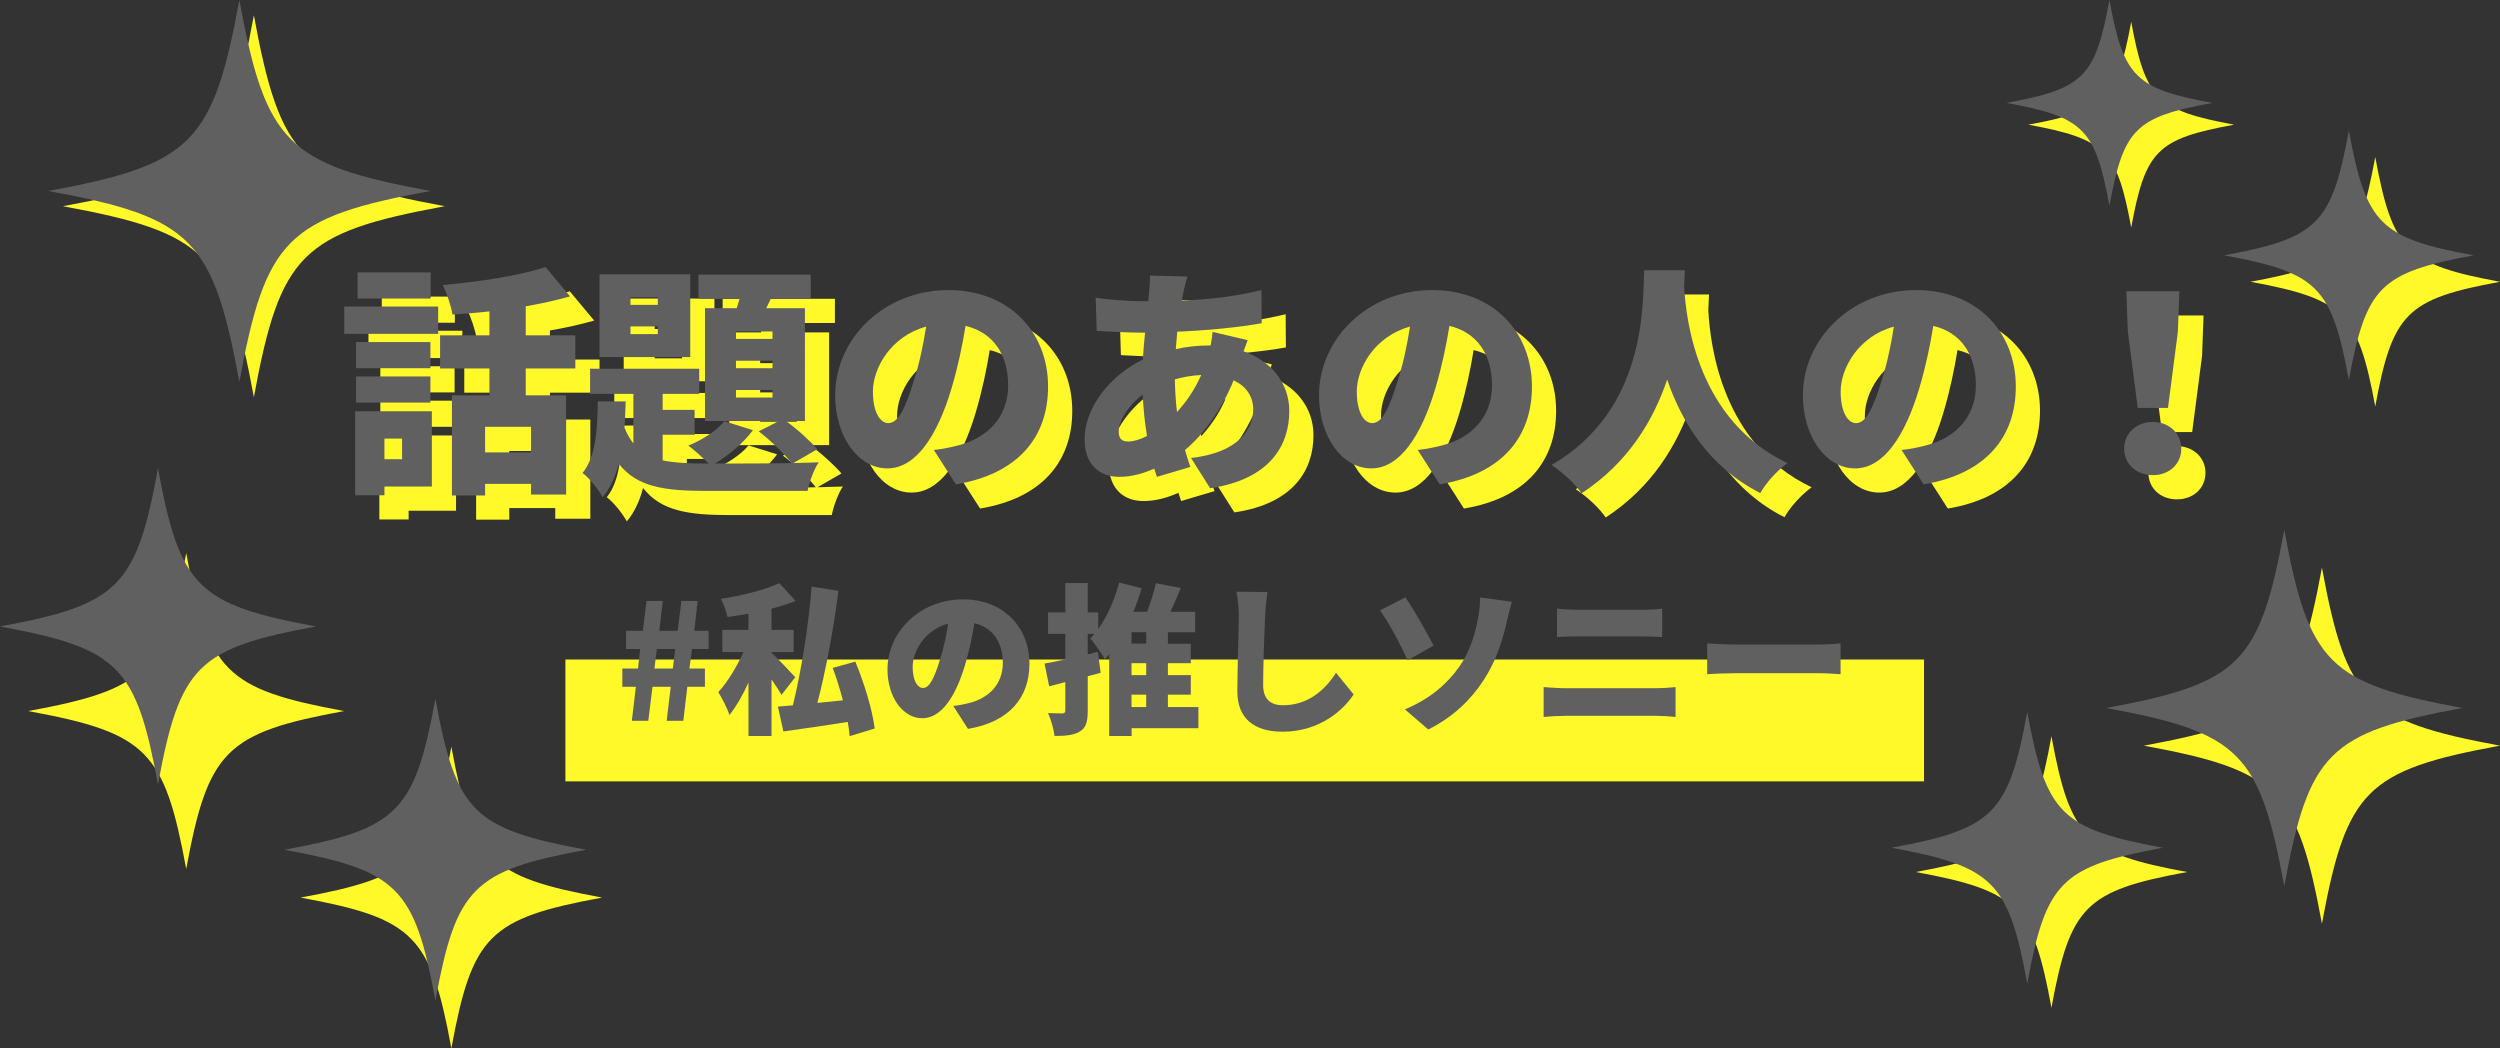 <?xml version="1.0" encoding="utf-8"?>
<!-- Generator: Adobe Illustrator 25.2.1, SVG Export Plug-In . SVG Version: 6.00 Build 0)  -->
<svg version="1.1" id="レイヤー_1" xmlns="http://www.w3.org/2000/svg" xmlns:xlink="http://www.w3.org/1999/xlink" x="0px"
	 y="0px" viewBox="0 0 310 130" style="enable-background:new 0 0 310 130;" xml:space="preserve">
<rect x="0" y="0" width="310" height="130" fill="#333333" stroke="none"/>
<style type="text/css">
	.st0{fill:#FFF929;}
	.st1{fill:#606060;}
</style>
<g>
	<rect x="70.11" y="81.78" class="st0" width="168.47" height="15.11"/>
	<g>
		<path class="st1" d="M78.85,85.16h-1.68V82.9h1.94l0.28-2.42h-1.76v-2.26h2.08l0.46-3.7h2.02l-0.44,3.7h2.28l0.46-3.7h2.02
			l-0.42,3.7h1.78v2.26h-2.06l-0.32,2.42h1.92v2.26h-2.18l-0.5,4.22h-2.06l0.5-4.22h-2.26l-0.52,4.22h-2.04L78.85,85.16z
			 M83.43,82.9l0.3-2.42h-2.28l-0.3,2.42H83.43z"/>
		<path class="st1" d="M96.91,86.16c-0.3-0.52-0.76-1.22-1.24-1.9v7h-2.86v-6.62c-0.7,1.54-1.52,2.98-2.36,4.02
			c-0.26-0.84-0.92-2.08-1.38-2.84c1.16-1.24,2.32-3.2,3.12-4.96h-2.62v-2.76h3.24v-2c-0.88,0.16-1.76,0.3-2.6,0.4
			c-0.12-0.64-0.5-1.64-0.82-2.24c2.62-0.4,5.44-1.12,7.26-1.94l2,2.2c-0.92,0.36-1.92,0.68-2.98,0.96v2.62h2.74v2.76h-2.74v0.08
			c0.74,0.66,2.52,2.58,2.94,3.04L96.91,86.16z M105.36,91.28c-0.04-0.52-0.12-1.12-0.24-1.76c-2.84,0.44-5.72,0.88-7.98,1.18
			l-0.68-3.08c0.54-0.04,1.18-0.1,1.86-0.16c1.02-4.16,1.96-9.94,2.32-14.72l3.32,0.52c-0.58,4.76-1.58,9.96-2.6,13.9
			c1.02-0.1,2.08-0.22,3.16-0.32c-0.36-1.36-0.8-2.78-1.26-4.02l2.8-0.78c1.1,2.66,2.14,6.04,2.4,8.3L105.36,91.28z"/>
		<path class="st1" d="M118.21,87.54c0.84-0.1,1.38-0.22,1.94-0.36c2.52-0.62,4.2-2.38,4.2-4.98c0-2.56-1.24-4.38-3.52-4.92
			c-0.26,1.6-0.62,3.34-1.16,5.16c-1.18,3.96-2.96,6.62-5.3,6.62c-2.44,0-4.32-2.66-4.32-6.04c0-4.7,4.06-8.7,9.36-8.7
			c5.04,0,8.24,3.48,8.24,7.98c0,4.16-2.46,7.22-7.62,8.08L118.21,87.54z M117.57,77.33c-2.94,0.8-4.4,3.46-4.4,5.36
			c0,1.72,0.6,2.62,1.28,2.62c0.8,0,1.4-1.2,2.1-3.5C116.99,80.48,117.33,78.89,117.57,77.33z"/>
		<path class="st1" d="M148.6,90.3h-8.28v0.96h-2.78V81.14c-0.18,0.22-0.36,0.42-0.54,0.62c-0.34-0.62-1.26-1.98-1.8-2.6
			c0.18-0.18,0.34-0.36,0.5-0.56h-0.82v2.54l1.26-0.3l0.34,2.58c-0.52,0.14-1.06,0.3-1.6,0.44v4.24c0,1.36-0.2,2.12-0.94,2.58
			c-0.74,0.48-1.78,0.58-3.18,0.58c-0.08-0.78-0.44-2.04-0.8-2.84c0.72,0.04,1.52,0.04,1.78,0.04s0.36-0.1,0.36-0.38v-3.5l-2,0.52
			l-0.58-2.82c0.74-0.12,1.62-0.3,2.58-0.52v-3.16h-2.14v-2.66h2.14v-3.64h2.78v3.64h1.3v2.06c1.14-1.58,2.04-3.66,2.6-5.76
			l2.78,0.7c-0.28,0.98-0.62,1.96-1.02,2.92h1.7c0.44-1.16,0.86-2.46,1.1-3.54l3.08,0.6c-0.4,1-0.86,2.02-1.28,2.94h3.06v2.54h-3.38
			v1.42h2.84v2.42h-2.84v1.48h2.84v2.42h-2.84v1.54h3.78V90.3z M142.13,78.39h-1.82v1.42h1.82V78.39z M142.13,82.24h-1.82v1.48h1.82
			V82.24z M140.31,87.68h1.82v-1.54h-1.82V87.68z"/>
		<path class="st1" d="M157.17,73.41c-0.14,0.94-0.26,2.14-0.3,3c-0.1,2.08-0.24,6.36-0.24,8.54c0,1.9,1.1,2.5,2.44,2.5
			c3.08,0,5.16-1.8,6.6-4.02l2.18,2.68c-1.24,1.9-4.18,4.62-8.8,4.62c-3.46,0-5.62-1.56-5.62-5.02c0-2.5,0.18-7.8,0.18-9.3
			c0-1.06-0.1-2.14-0.3-3.04L157.17,73.41z"/>
		<path class="st1" d="M174.27,74.07c1.04,1.48,2.74,4.52,3.5,5.98l-3.22,1.82c-0.88-1.92-2.26-4.56-3.42-6.18L174.27,74.07z
			 M180.93,82.7c1.46-2.06,1.98-4.24,2.3-5.78c0.24-1.12,0.32-2.28,0.3-2.84l3.94,0.54c-0.26,0.9-0.54,2.06-0.7,2.76
			c-0.54,2.32-1.34,4.72-2.8,6.96c-1.56,2.4-3.76,4.56-6.86,6.12l-2.9-2.5C177.41,86.62,179.51,84.72,180.93,82.7z"/>
		<path class="st1" d="M191.41,85.2c0.84,0.06,1.92,0.14,2.74,0.14h11.2c0.72,0,1.68-0.06,2.42-0.14v3.7
			c-0.78-0.08-1.8-0.14-2.42-0.14h-11.2c-0.82,0-1.94,0.06-2.74,0.14V85.2z M193.07,75.47c0.78,0.1,1.86,0.14,2.56,0.14h8.12
			c0.84,0,1.78-0.06,2.36-0.14v3.52c-0.6-0.02-1.64-0.08-2.36-0.08h-8.1c-0.8,0-1.86,0.04-2.58,0.08V75.47z"/>
		<path class="st1" d="M211.69,79.78c0.8,0.06,2.48,0.14,3.46,0.14h10.62c0.9,0,1.88-0.1,2.46-0.14v3.82
			c-0.52-0.02-1.64-0.12-2.46-0.12h-10.62c-1.14,0-2.64,0.06-3.46,0.12V79.78z"/>
	</g>
	<g>
		<g>
			<g>
				<g>
					<path class="st0" d="M45.69,41.01h11.64v3.39H45.69V41.01z M56.55,63.33h-5.88v1.08h-3.63V54h9.51V63.33z M56.37,48.66h-9.21
						v-3.24h9.21V48.66z M47.16,49.68h9.21v3.24h-9.21V49.68z M56.4,40.02h-9.06v-3.24h9.06V40.02z M50.67,57.39v2.55h2.19v-2.55
						H50.67z M68.19,48.69v3.33h5.01v12.3h-4.35V63h-5.7v1.44h-4.11V52.02h4.65v-3.33h-6.12v-4.11h6.12v-2.97
						c-1.56,0.18-3.12,0.3-4.59,0.39c-0.15-1.05-0.72-2.7-1.2-3.66c4.56-0.39,9.48-1.17,12.75-2.22l3.03,3.63
						c-1.68,0.48-3.57,0.9-5.49,1.23v3.6h6.15v4.11H68.19z M68.85,55.92h-5.7v3.18h5.7V55.92z"/>
					<path class="st0" d="M101.37,60.42c1.29-0.03,2.43-0.06,3.15-0.09c-0.57,0.81-1.17,2.46-1.38,3.54H90.51
						c-5.19,0-8.55-0.51-10.77-3.36c-0.42,1.59-1.05,3-2.01,4.14c-0.51-0.93-1.62-2.34-2.49-3c1.65-2.04,1.83-5.31,1.89-8.88h3.45
						c-0.03,1.11-0.06,2.19-0.15,3.24c0.3,0.78,0.69,1.44,1.11,1.98v-6.15h-5.37v-3.12H89.7v3.12h-4.53v1.98h3.96v3.09h-3.96v3.18
						c1.47,0.3,3.24,0.39,5.34,0.39h0.36c-0.72-0.72-1.83-1.74-2.52-2.22c1.77-0.72,3.51-1.86,4.47-3.03l3.54,1.11
						c-1.14,1.56-2.97,3.09-4.71,4.14c2.31,0,6.36,0,9.51-0.06c-0.93-1.17-2.67-2.88-4.08-3.93l2.52-1.29h-9.18V41.22h3.93
						c0.12-0.39,0.24-0.78,0.36-1.17h-5.1v-3h13.92v3h-4.95l-0.57,1.17h4.8V55.2h-2.37c1.47,1.05,3.03,2.49,3.9,3.51L101.37,60.42z
						 M88.59,47.28H77.34V37.02h11.25V47.28z M84.57,39.87h-3.39v0.93h3.39V39.87z M84.57,43.47h-3.39v0.96h3.39V43.47z M98.79,44.1
						h-4.53v0.93h4.53V44.1z M98.79,47.73h-4.53v0.93h4.53V47.73z M98.79,51.36h-4.53v0.93h4.53V51.36z"/>
					<path class="st0" d="M118.8,58.8c1.26-0.15,2.07-0.33,2.91-0.54c3.78-0.93,6.3-3.57,6.3-7.47c0-3.84-1.86-6.57-5.28-7.38
						c-0.39,2.4-0.93,5.01-1.74,7.74c-1.77,5.94-4.44,9.93-7.95,9.93c-3.66,0-6.48-3.99-6.48-9.06c0-7.05,6.09-13.05,14.04-13.05
						c7.56,0,12.36,5.22,12.36,11.97c0,6.24-3.69,10.83-11.43,12.12L118.8,58.8z M117.84,43.5c-4.41,1.2-6.6,5.19-6.6,8.04
						c0,2.58,0.9,3.93,1.92,3.93c1.2,0,2.1-1.8,3.15-5.25C116.97,48.21,117.48,45.84,117.84,43.5z"/>
					<path class="st0" d="M157.71,45.18c-0.12,0.3-0.3,0.84-0.51,1.38c3.36,1.2,5.67,3.87,5.67,7.41c0,4.17-2.31,8.46-9.81,9.57
						l-2.37-3.75c5.94-0.66,7.71-3.63,7.71-6.03c0-1.53-0.81-2.85-2.43-3.6c-1.59,3.9-3.9,6.87-6.03,8.64
						c0.21,0.72,0.42,1.41,0.66,2.1l-4.14,1.23c-0.12-0.3-0.21-0.66-0.33-1.02c-1.35,0.6-2.82,1.02-4.35,1.02
						c-2.31,0-4.29-1.38-4.29-4.68c0-3.81,3.06-7.86,7.23-9.87c0.06-1.11,0.15-2.25,0.27-3.33h-0.48c-1.74,0-4.05-0.15-5.52-0.21
						l-0.12-4.11c1.05,0.15,3.66,0.42,5.79,0.42h0.72l0.12-1.2c0.06-0.57,0.12-1.38,0.09-1.98l4.65,0.12
						c-0.21,0.69-0.33,1.23-0.45,1.74c-0.09,0.39-0.18,0.81-0.24,1.23c3.51-0.12,6.48-0.48,9.87-1.29l0.03,4.11
						c-2.79,0.51-6.78,0.9-10.47,1.05c-0.06,0.72-0.12,1.44-0.18,2.16c1.32-0.3,2.73-0.45,4.14-0.45h0.18
						c0.12-0.63,0.21-1.26,0.24-1.68L157.71,45.18z M145.23,57.06c-0.27-1.59-0.45-3.33-0.54-5.13c-1.83,1.38-2.97,3.27-2.97,4.56
						c0,0.81,0.3,1.26,1.17,1.26C143.55,57.75,144.36,57.51,145.23,57.06z M151.95,49.5c-1.23,0.06-2.31,0.27-3.27,0.54
						c0.03,1.5,0.12,2.82,0.27,4.05C150.06,52.86,151.11,51.42,151.95,49.5z"/>
					<path class="st0" d="M178.8,58.8c1.26-0.15,2.07-0.33,2.91-0.54c3.78-0.93,6.3-3.57,6.3-7.47c0-3.84-1.86-6.57-5.28-7.38
						c-0.39,2.4-0.93,5.01-1.74,7.74c-1.77,5.94-4.44,9.93-7.95,9.93c-3.66,0-6.48-3.99-6.48-9.06c0-7.05,6.09-13.05,14.04-13.05
						c7.56,0,12.36,5.22,12.36,11.97c0,6.24-3.69,10.83-11.43,12.12L178.8,58.8z M177.84,43.5c-4.41,1.2-6.6,5.19-6.6,8.04
						c0,2.58,0.9,3.93,1.92,3.93c1.2,0,2.1-1.8,3.15-5.25C176.97,48.21,177.48,45.84,177.84,43.5z"/>
					<path class="st0" d="M211.92,36.51c-0.03,0.57-0.06,1.23-0.09,1.98c0.24,4.32,1.68,16.65,12.81,21.93
						c-1.41,1.05-2.7,2.52-3.36,3.72c-6.39-3.24-9.75-8.82-11.55-14.07c-1.71,5.04-4.83,10.32-10.62,14.1
						c-0.78-1.14-2.19-2.49-3.72-3.51c11.94-6.93,11.28-20.22,11.49-24.15H211.92z"/>
					<path class="st0" d="M238.8,58.8c1.26-0.15,2.07-0.33,2.91-0.54c3.78-0.93,6.3-3.57,6.3-7.47c0-3.84-1.86-6.57-5.28-7.38
						c-0.39,2.4-0.93,5.01-1.74,7.74c-1.77,5.94-4.44,9.93-7.95,9.93c-3.66,0-6.48-3.99-6.48-9.06c0-7.05,6.09-13.05,14.04-13.05
						c7.56,0,12.36,5.22,12.36,11.97c0,6.24-3.69,10.83-11.43,12.12L238.8,58.8z M237.84,43.5c-4.41,1.2-6.6,5.19-6.6,8.04
						c0,2.58,0.9,3.93,1.92,3.93c1.2,0,2.1-1.8,3.15-5.25C236.97,48.21,237.48,45.84,237.84,43.5z"/>
					<path class="st0" d="M266.4,58.62c0-1.86,1.5-3.3,3.54-3.3c2.04,0,3.54,1.44,3.54,3.3c0,1.92-1.5,3.3-3.54,3.3
						C267.9,61.92,266.4,60.54,266.4,58.62z M266.85,44.1l-0.18-4.98h6.57l-0.18,4.98l-1.23,9.48h-3.75L266.85,44.1z"/>
				</g>
			</g>
		</g>
	</g>
	<g>
		<g>
			<g>
				<g>
					<path class="st1" d="M42.69,38.01h11.64v3.39H42.69V38.01z M53.55,60.33h-5.88v1.08h-3.63V51h9.51V60.33z M53.37,45.66h-9.21
						v-3.24h9.21V45.66z M44.16,46.68h9.21v3.24h-9.21V46.68z M53.4,37.02h-9.06v-3.24h9.06V37.02z M47.67,54.39v2.55h2.19v-2.55
						H47.67z M65.19,45.69v3.33h5.01v12.3h-4.35V60h-5.7v1.44h-4.11V49.02h4.65v-3.33h-6.12v-4.11h6.12v-2.97
						c-1.56,0.18-3.12,0.3-4.59,0.39c-0.15-1.05-0.72-2.7-1.2-3.66c4.56-0.39,9.48-1.17,12.75-2.22l3.03,3.63
						c-1.68,0.48-3.57,0.9-5.49,1.23v3.6h6.15v4.11H65.19z M65.85,52.92h-5.7v3.18h5.7V52.92z"/>
					<path class="st1" d="M98.37,57.42c1.29-0.03,2.43-0.06,3.15-0.09c-0.57,0.81-1.17,2.46-1.38,3.54H87.51
						c-5.19,0-8.55-0.51-10.77-3.36c-0.42,1.59-1.05,3-2.01,4.14c-0.51-0.93-1.62-2.34-2.49-3c1.65-2.04,1.83-5.31,1.89-8.88h3.45
						c-0.03,1.11-0.06,2.19-0.15,3.24c0.3,0.78,0.69,1.44,1.11,1.98v-6.15h-5.37v-3.12H86.7v3.12h-4.53v1.98h3.96v3.09h-3.96v3.18
						c1.47,0.3,3.24,0.39,5.34,0.39h0.36c-0.72-0.72-1.83-1.74-2.52-2.22c1.77-0.72,3.51-1.86,4.47-3.03l3.54,1.11
						c-1.14,1.56-2.97,3.09-4.71,4.14c2.31,0,6.36,0,9.51-0.06c-0.93-1.17-2.67-2.88-4.08-3.93l2.52-1.29h-9.18V38.22h3.93
						c0.12-0.39,0.24-0.78,0.36-1.17h-5.1v-3h13.92v3h-4.95l-0.57,1.17h4.8V52.2h-2.37c1.47,1.05,3.03,2.49,3.9,3.51L98.37,57.42z
						 M85.59,44.28H74.34V34.02h11.25V44.28z M81.57,36.87h-3.39v0.93h3.39V36.87z M81.57,40.47h-3.39v0.96h3.39V40.47z M95.79,41.1
						h-4.53v0.93h4.53V41.1z M95.79,44.73h-4.53v0.93h4.53V44.73z M95.79,48.36h-4.53v0.93h4.53V48.36z"/>
					<path class="st1" d="M115.8,55.8c1.26-0.15,2.07-0.33,2.91-0.54c3.78-0.93,6.3-3.57,6.3-7.47c0-3.84-1.86-6.57-5.28-7.38
						c-0.39,2.4-0.93,5.01-1.74,7.74c-1.77,5.94-4.44,9.93-7.95,9.93c-3.66,0-6.48-3.99-6.48-9.06c0-7.05,6.09-13.05,14.04-13.05
						c7.56,0,12.36,5.22,12.36,11.97c0,6.24-3.69,10.83-11.43,12.12L115.8,55.8z M114.84,40.5c-4.41,1.2-6.6,5.19-6.6,8.04
						c0,2.58,0.9,3.93,1.92,3.93c1.2,0,2.1-1.8,3.15-5.25C113.97,45.21,114.48,42.84,114.84,40.5z"/>
					<path class="st1" d="M154.71,42.18c-0.12,0.3-0.3,0.84-0.51,1.38c3.36,1.2,5.67,3.87,5.67,7.41c0,4.17-2.31,8.46-9.81,9.57
						l-2.37-3.75c5.94-0.66,7.71-3.63,7.71-6.03c0-1.53-0.81-2.85-2.43-3.6c-1.59,3.9-3.9,6.87-6.03,8.64
						c0.21,0.72,0.42,1.41,0.66,2.1l-4.14,1.23c-0.12-0.3-0.21-0.66-0.33-1.02c-1.35,0.6-2.82,1.02-4.35,1.02
						c-2.31,0-4.29-1.38-4.29-4.68c0-3.81,3.06-7.86,7.23-9.87c0.06-1.11,0.15-2.25,0.27-3.33h-0.48c-1.74,0-4.05-0.15-5.52-0.21
						l-0.12-4.11c1.05,0.15,3.66,0.42,5.79,0.42h0.72l0.12-1.2c0.06-0.57,0.12-1.38,0.09-1.98l4.65,0.12
						c-0.21,0.69-0.33,1.23-0.45,1.74c-0.09,0.39-0.18,0.81-0.24,1.23c3.51-0.12,6.48-0.48,9.87-1.29l0.03,4.11
						c-2.79,0.51-6.78,0.9-10.47,1.05c-0.06,0.72-0.12,1.44-0.18,2.16c1.32-0.3,2.73-0.45,4.14-0.45h0.18
						c0.12-0.63,0.21-1.26,0.24-1.68L154.71,42.18z M142.23,54.06c-0.27-1.59-0.45-3.33-0.54-5.13c-1.83,1.38-2.97,3.27-2.97,4.56
						c0,0.81,0.3,1.26,1.17,1.26C140.55,54.75,141.36,54.51,142.23,54.06z M148.95,46.5c-1.23,0.06-2.31,0.27-3.27,0.54
						c0.03,1.5,0.12,2.82,0.27,4.05C147.06,49.86,148.11,48.42,148.95,46.5z"/>
					<path class="st1" d="M175.8,55.8c1.26-0.15,2.07-0.33,2.91-0.54c3.78-0.93,6.3-3.57,6.3-7.47c0-3.84-1.86-6.57-5.28-7.38
						c-0.39,2.4-0.93,5.01-1.74,7.74c-1.77,5.94-4.44,9.93-7.95,9.93c-3.66,0-6.48-3.99-6.48-9.06c0-7.05,6.09-13.05,14.04-13.05
						c7.56,0,12.36,5.22,12.36,11.97c0,6.24-3.69,10.83-11.43,12.12L175.8,55.8z M174.84,40.5c-4.41,1.2-6.6,5.19-6.6,8.04
						c0,2.58,0.9,3.93,1.92,3.93c1.2,0,2.1-1.8,3.15-5.25C173.97,45.21,174.48,42.84,174.84,40.5z"/>
					<path class="st1" d="M208.92,33.51c-0.03,0.57-0.06,1.23-0.09,1.98c0.24,4.32,1.68,16.65,12.81,21.93
						c-1.41,1.05-2.7,2.52-3.36,3.72c-6.39-3.24-9.75-8.82-11.55-14.07c-1.71,5.04-4.83,10.32-10.62,14.1
						c-0.78-1.14-2.19-2.49-3.72-3.51c11.94-6.93,11.28-20.22,11.49-24.15H208.92z"/>
					<path class="st1" d="M235.8,55.8c1.26-0.15,2.07-0.33,2.91-0.54c3.78-0.93,6.3-3.57,6.3-7.47c0-3.84-1.86-6.57-5.28-7.38
						c-0.39,2.4-0.93,5.01-1.74,7.74c-1.77,5.94-4.44,9.93-7.95,9.93c-3.66,0-6.48-3.99-6.48-9.06c0-7.05,6.09-13.05,14.04-13.05
						c7.56,0,12.36,5.22,12.36,11.97c0,6.24-3.69,10.83-11.43,12.12L235.8,55.8z M234.84,40.5c-4.41,1.2-6.6,5.19-6.6,8.04
						c0,2.58,0.9,3.93,1.92,3.93c1.2,0,2.1-1.8,3.15-5.25C233.97,45.21,234.48,42.84,234.84,40.5z"/>
					<path class="st1" d="M263.4,55.62c0-1.86,1.5-3.3,3.54-3.3c2.04,0,3.54,1.44,3.54,3.3c0,1.92-1.5,3.3-3.54,3.3
						C264.9,58.92,263.4,57.54,263.4,55.62z M263.85,41.1l-0.18-4.98h6.57l-0.18,4.98l-1.23,9.48h-3.75L263.85,41.1z"/>
				</g>
			</g>
		</g>
	</g>
</g>
<path class="st0" d="M55.16,25.57c-17.76,3.27-20.41,5.92-23.68,23.68C28.21,31.49,25.56,28.84,7.8,25.57
	c17.76-3.27,20.41-5.92,23.68-23.68C34.75,19.65,37.4,22.3,55.16,25.57z M254.38,91.3c-2.32,12.62-4.21,14.51-16.83,16.83
	c12.62,2.32,14.51,4.21,16.83,16.83c2.32-12.62,4.21-14.51,16.83-16.83C258.59,105.81,256.71,103.92,254.38,91.3z M55.97,92.6
	c-2.58,14.02-4.67,16.12-18.7,18.7c14.02,2.58,16.12,4.67,18.7,18.7c2.58-14.02,4.67-16.12,18.7-18.7
	C60.64,108.72,58.55,106.63,55.97,92.6z M23.09,68.58c-2.71,14.7-4.9,16.89-19.59,19.59c14.7,2.71,16.89,4.9,19.59,19.59
	c2.71-14.7,4.9-16.89,19.59-19.59C27.99,85.47,25.8,83.28,23.09,68.58z M287.92,70.38c-3.05,16.56-5.52,19.03-22.08,22.08
	c16.56,3.05,19.03,5.52,22.08,22.08c3.05-16.56,5.52-19.03,22.08-22.08C293.44,89.41,290.97,86.94,287.92,70.38z M294.53,19.47
	c-2.14,11.6-3.87,13.33-15.47,15.47c11.6,2.14,13.33,3.87,15.47,15.47c2.14-11.6,3.87-13.33,15.47-15.47
	C298.4,32.8,296.67,31.07,294.53,19.47z M264.27,2.7c-1.76,9.57-3.19,11-12.76,12.76c9.57,1.76,11,3.19,12.76,12.76
	c1.76-9.57,3.19-11,12.76-12.76C267.46,13.69,266.03,12.27,264.27,2.7z"/>
<path class="st1" d="M53.36,23.68C35.6,26.95,32.95,29.6,29.68,47.36C26.41,29.6,23.76,26.95,6,23.68
	C23.76,20.41,26.41,17.76,29.68,0C32.95,17.76,35.6,20.41,53.36,23.68z M251.38,88.29c-2.32,12.62-4.21,14.51-16.83,16.83
	c12.62,2.32,14.51,4.21,16.83,16.83c2.32-12.62,4.21-14.51,16.83-16.83C255.58,102.8,253.7,100.92,251.38,88.29z M53.99,86.67
	c-2.58,14.02-4.67,16.12-18.7,18.7c14.02,2.58,16.12,4.67,18.7,18.7c2.58-14.02,4.67-16.12,18.7-18.7
	C58.66,102.79,56.57,100.69,53.99,86.67z M19.59,58.08C16.89,72.78,14.7,74.97,0,77.68c14.7,2.71,16.89,4.9,19.59,19.59
	c2.71-14.7,4.9-16.89,19.59-19.59C24.49,74.97,22.3,72.78,19.59,58.08z M283.25,65.71c-3.05,16.56-5.52,19.03-22.08,22.08
	c16.56,3.05,19.03,5.52,22.08,22.08c3.05-16.56,5.52-19.03,22.08-22.08C288.77,84.74,286.3,82.27,283.25,65.71z M261.57,0
	c-1.76,9.57-3.19,11-12.76,12.76c9.57,1.76,11,3.19,12.76,12.76c1.76-9.57,3.19-11,12.76-12.76C264.76,11,263.33,9.57,261.57,0z
	 M291.26,16.19c-2.14,11.6-3.87,13.33-15.47,15.47c11.6,2.14,13.33,3.87,15.47,15.47c2.14-11.6,3.87-13.33,15.47-15.47
	C295.13,29.53,293.39,27.8,291.26,16.19z"/>
</svg>
